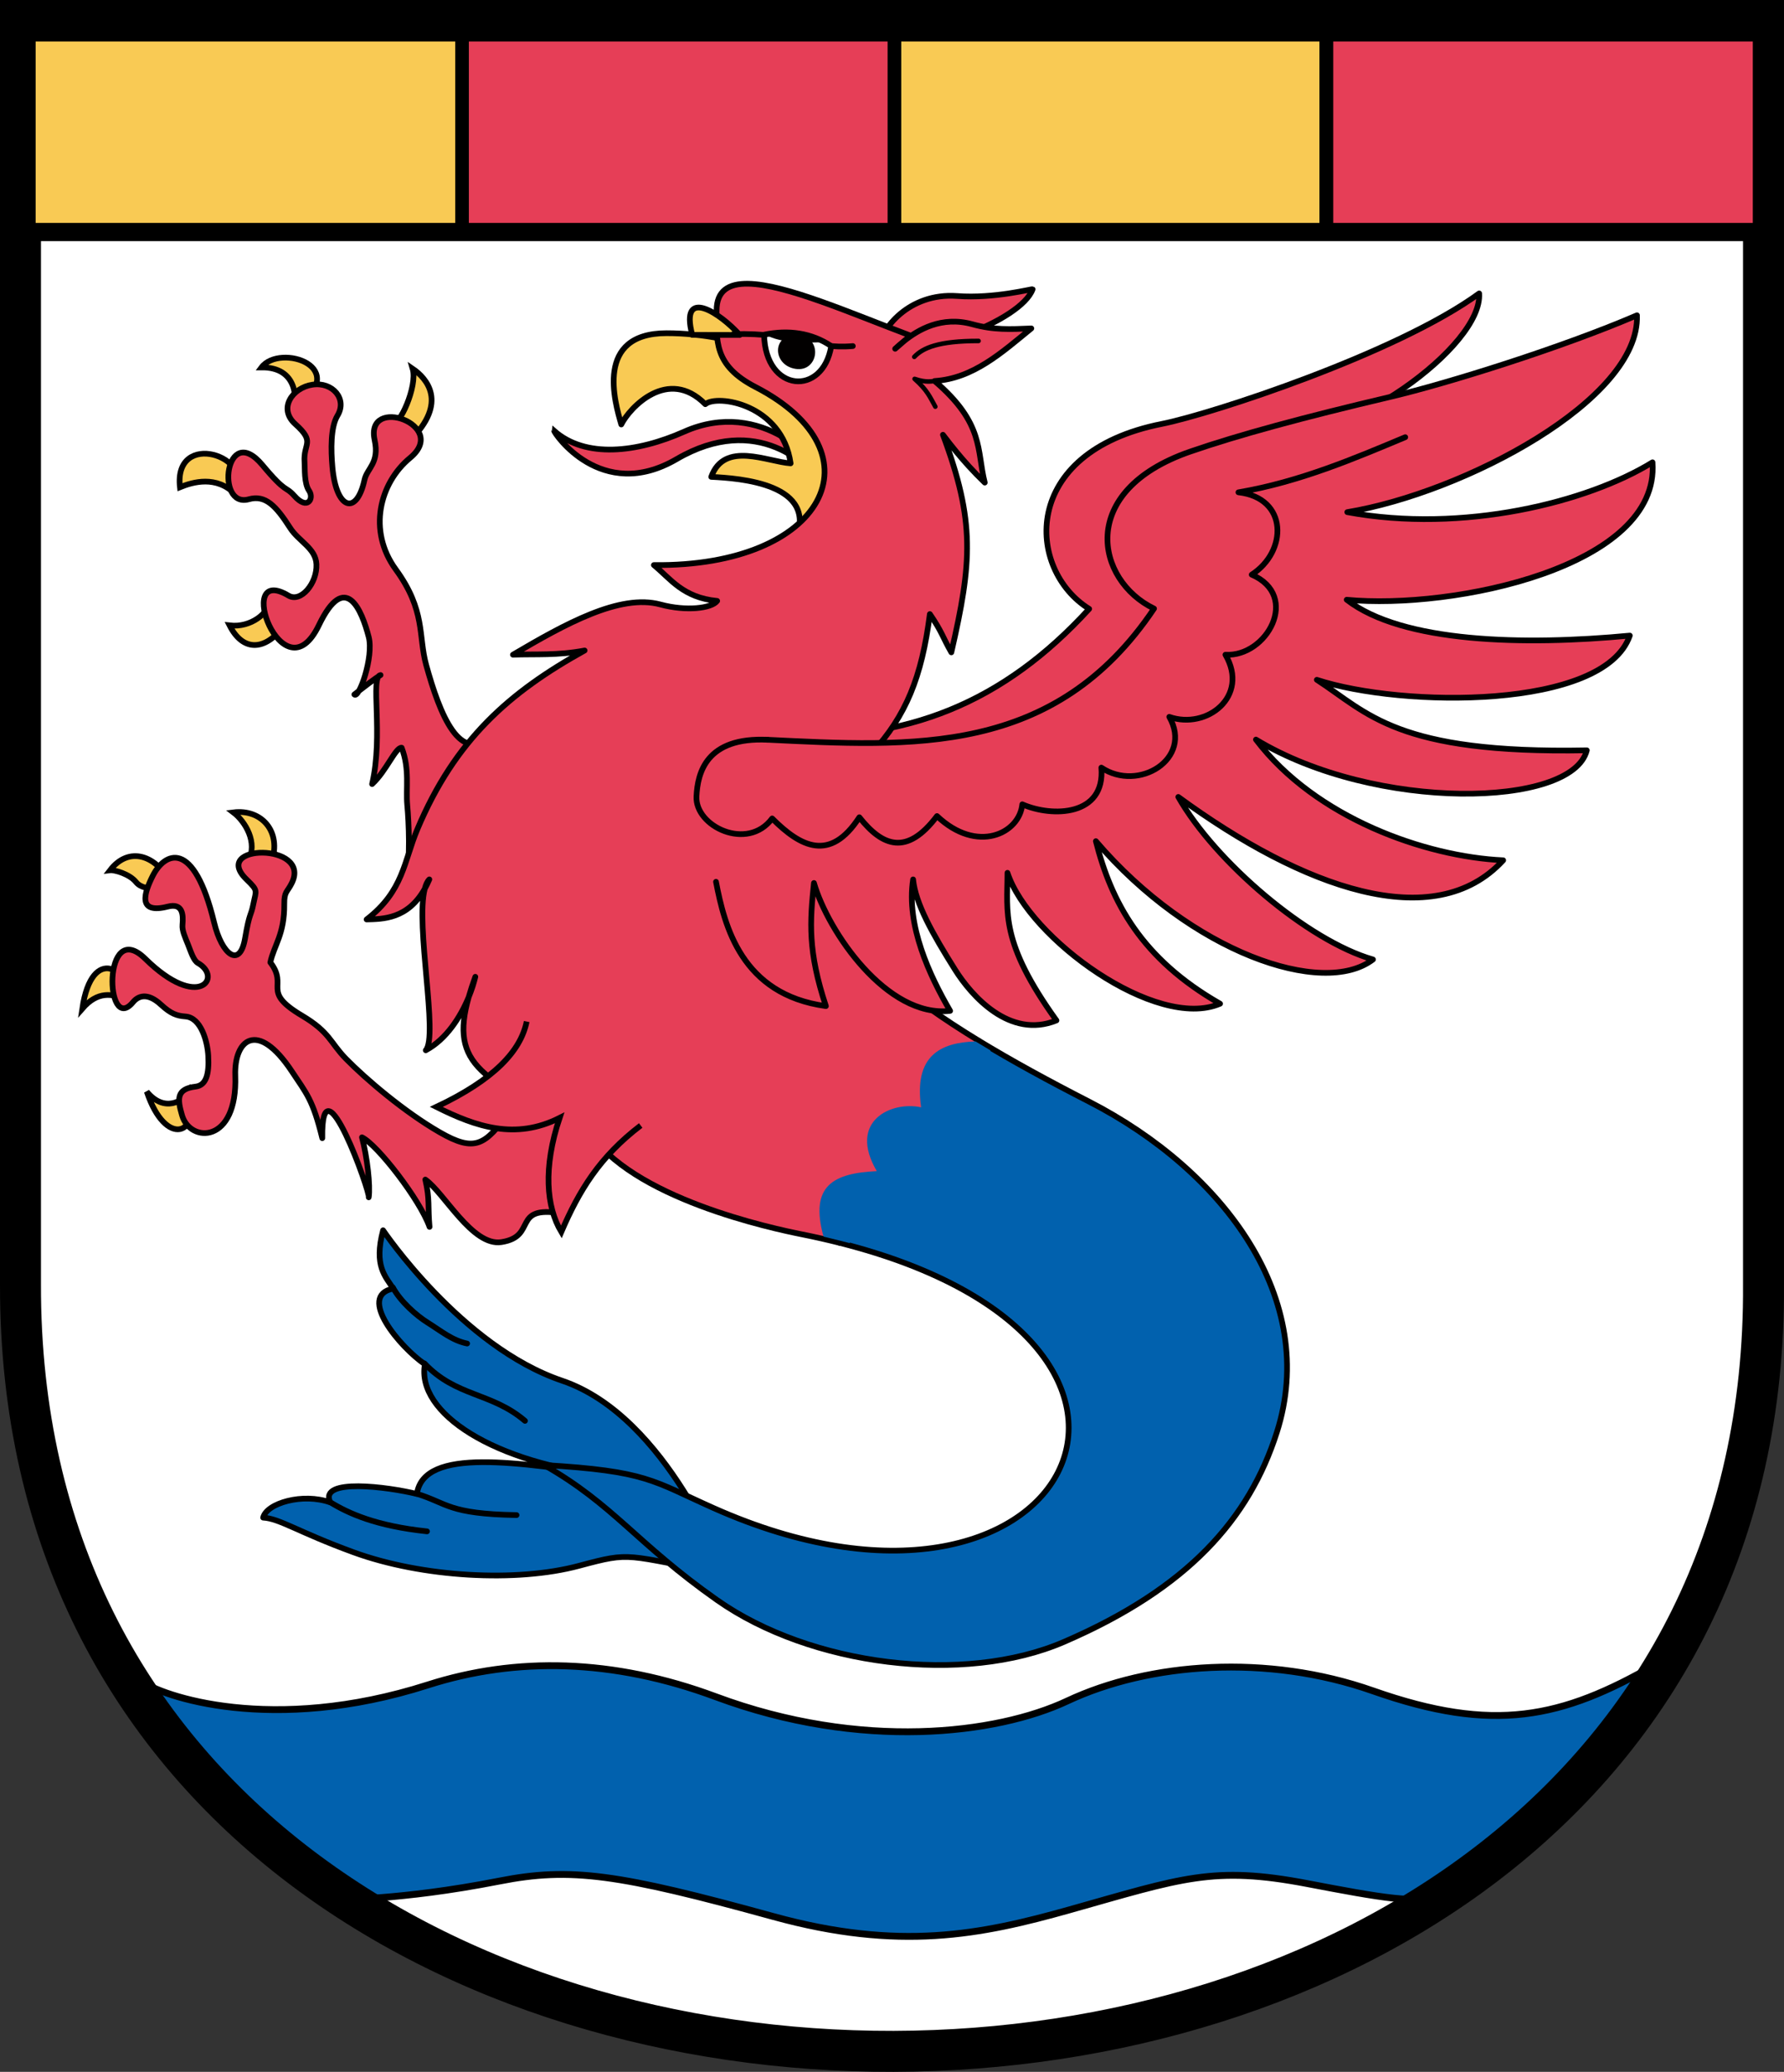 <?xml version="1.0" encoding="UTF-8" standalone="no"?>
<!-- Created with Inkscape (http://www.inkscape.org/) -->
<svg
   xmlns:dc="http://purl.org/dc/elements/1.1/"
   xmlns:cc="http://creativecommons.org/ns#"
   xmlns:rdf="http://www.w3.org/1999/02/22-rdf-syntax-ns#"
   xmlns:svg="http://www.w3.org/2000/svg"
   xmlns="http://www.w3.org/2000/svg"
   xmlns:sodipodi="http://sodipodi.sourceforge.net/DTD/sodipodi-0.dtd"
   xmlns:inkscape="http://www.inkscape.org/namespaces/inkscape"
   id="svg2361"
   sodipodi:version="0.32"
   inkscape:version="0.46dev+devel"
   width="784"
   height="910"
   version="1.0"
   sodipodi:docname="POL_gmina_Potęgowo_COA.svg"
   inkscape:output_extension="org.inkscape.output.svg.inkscape">
  <rect width="100%" height="100%" fill="#333333" stroke="none"/>
  <defs
     id="defs2364" />
  <sodipodi:namedview
     inkscape:window-height="480"
     inkscape:window-width="640"
     inkscape:pageshadow="2"
     inkscape:pageopacity="0.0"
     guidetolerance="10.0"
     gridtolerance="10.0"
     objecttolerance="10.0"
     borderopacity="1.0"
     bordercolor="#666666"
     pagecolor="#ffffff"
     id="base"
     inkscape:zoom="0.35355339"
     inkscape:cx="308.76568"
     inkscape:cy="457.72602"
     inkscape:current-layer="svg2361">
    <inkscape:grid
       type="xygrid"
       id="grid3113" />
  </sodipodi:namedview>
  <g
     id="g3915">
    <path
       sodipodi:nodetypes="ccccc"
       id="rect3110"
       d="M 9.001,9 L 774.991,9 L 774.991,564.066 C 777.987,1011.313 8.002,1015.306 9.001,564.066 L 9.001,9 z"
       style="fill:#ffffff;fill-opacity:1;fill-rule:evenodd;stroke:none;stroke-width:18;stroke-linecap:round;stroke-linejoin:miter;marker:none;marker-start:none;marker-mid:none;marker-end:none;stroke-miterlimit:4;stroke-dasharray:none;stroke-dashoffset:0;stroke-opacity:1;visibility:visible;display:inline;overflow:visible;enable-background:accumulate" />
    <path
       sodipodi:nodetypes="cssssccsssscc"
       id="path3017"
       d="M 61.82,738.213 C 70.816,744.99 119.493,761.991 188.025,740.069 C 226.658,727.711 269.321,728.426 314.601,745.266 C 378.451,769.011 437.963,761.708 469.017,747.122 C 505.089,730.177 556.861,726.3 603.388,742.667 C 656.516,761.357 686.249,754.763 727.366,731.16 C 695.072,788.628 662.778,813.46 630.485,831.753 C 625.332,836.877 606.278,833.376 574.435,827.299 C 533.13,819.416 519.407,824.933 470.13,838.806 C 430.891,849.853 395.201,857.021 339.842,841.775 C 271.681,823.003 250.814,820.05 219.576,826.185 C 173.829,835.17 149.573,833.56 153.133,835.094 C 102.826,800.224 74.53,764.764 61.82,738.213 z"
       style="fill:#0161ae;fill-opacity:1;fill-rule:evenodd;stroke:#000000;stroke-width:3;stroke-linecap:round;stroke-linejoin:round;stroke-miterlimit:4;stroke-dasharray:none;stroke-opacity:1" />
    <path
       style="fill:none;fill-opacity:0.392;fill-rule:evenodd;stroke:#000000;stroke-width:18;stroke-linecap:round;stroke-linejoin:miter;marker:none;marker-start:none;marker-mid:none;marker-end:none;stroke-miterlimit:4;stroke-dasharray:none;stroke-dashoffset:0;stroke-opacity:1;visibility:visible;display:inline;overflow:visible;enable-background:accumulate"
       d="M 9.001,9 L 774.991,9 L 774.991,564.066 C 777.987,1011.313 8.002,1015.306 9.001,564.066 L 9.001,9 z"
       id="path3425"
       sodipodi:nodetypes="ccccc" />
    <g
       id="g3769">
      <rect
         style="opacity:1;fill:#e63e57;fill-opacity:1;fill-rule:evenodd;stroke:#000000;stroke-width:6;stroke-linecap:round;stroke-linejoin:miter;marker:none;marker-start:none;marker-mid:none;marker-end:none;stroke-miterlimit:4;stroke-dasharray:none;stroke-dashoffset:0;stroke-opacity:1;visibility:visible;display:inline;overflow:visible;enable-background:accumulate"
         id="rect3100"
         width="190.138"
         height="86.09"
         x="202.969"
         y="15.23" />
      <rect
         y="15.23"
         x="12.663"
         height="86.09"
         width="190.388"
         id="rect3102"
         style="opacity:1;fill:#f9ca54;fill-opacity:1;fill-rule:evenodd;stroke:#000000;stroke-width:6;stroke-linecap:round;stroke-linejoin:miter;marker:none;marker-start:none;marker-mid:none;marker-end:none;stroke-miterlimit:4;stroke-dasharray:none;stroke-dashoffset:0;stroke-opacity:1;visibility:visible;display:inline;overflow:visible;enable-background:accumulate" />
      <rect
         style="fill:#e63e57;fill-opacity:1;fill-rule:evenodd;stroke:#000000;stroke-width:6;stroke-linecap:round;stroke-linejoin:miter;marker:none;marker-start:none;marker-mid:none;marker-end:none;stroke-miterlimit:4;stroke-dasharray:none;stroke-dashoffset:0;stroke-opacity:1;visibility:visible;display:inline;overflow:visible;enable-background:accumulate"
         id="rect3104"
         width="190.388"
         height="86.09"
         x="582.896"
         y="15.23" />
      <rect
         y="15.23"
         x="393.072"
         height="86.09"
         width="189.77"
         id="rect3106"
         style="fill:#f9ca54;fill-opacity:1;fill-rule:evenodd;stroke:#000000;stroke-width:6;stroke-linecap:round;stroke-linejoin:miter;marker:none;marker-start:none;marker-mid:none;marker-end:none;stroke-miterlimit:4;stroke-dasharray:none;stroke-dashoffset:0;stroke-opacity:1;visibility:visible;display:inline;overflow:visible;enable-background:accumulate" />
      <path
         style="fill:none;fill-rule:evenodd;stroke:#000000;stroke-width:8;stroke-linecap:butt;stroke-linejoin:miter;stroke-miterlimit:4;stroke-dasharray:none;stroke-opacity:1"
         d="M 12.264,101.911 L 773.253,101.911"
         id="path3108"
         sodipodi:nodetypes="cc" />
    </g>
    <g
       id="g3892">
      <path
         style="fill:#e63e57;fill-opacity:1;fill-rule:evenodd;stroke:#000000;stroke-width:2.5;stroke-linecap:round;stroke-linejoin:round;marker:none;marker-start:none;marker-mid:none;marker-end:none;stroke-miterlimit:4;stroke-dasharray:none;stroke-dashoffset:0;stroke-opacity:1;visibility:visible;display:inline;overflow:visible;enable-background:accumulate"
         d="M 387.169,151.175 C 386.884,145.342 399.052,128.436 420.576,130.017 C 437.139,131.233 453.525,126.775 453.798,127.047 C 448.883,140.848 403.122,158.172 387.169,151.175 z"
         id="path3582" />
      <path
         id="path3551"
         style="fill:#e63e57;fill-opacity:1;fill-rule:evenodd;stroke:#000000;stroke-width:2.5;stroke-linecap:round;stroke-linejoin:round;marker:none;marker-start:none;marker-mid:none;marker-end:none;stroke-miterlimit:4;stroke-dasharray:none;stroke-dashoffset:0;stroke-opacity:1;visibility:visible;display:inline;overflow:visible;enable-background:accumulate"
         d="M 342.5,323 C 398.505,326.064 441.148,308.463 478.659,267.433 C 450.946,250.236 447.988,198.572 510.59,186.189 C 532.381,181.878 614.233,155.071 650.034,128.88 C 651.657,152.009 591.438,195.663 555.75,192.25 C 601.702,277.219 392.857,411.987 342.5,323 z"
         sodipodi:nodetypes="ccsccc" />
      <path
         style="fill:#e63e57;fill-opacity:1;fill-rule:evenodd;stroke:#000000;stroke-width:2.5;stroke-linecap:butt;stroke-linejoin:miter;stroke-miterlimit:4;stroke-dasharray:none;stroke-opacity:1"
         d="M 243.518,189.222 C 243.344,189.977 264.086,221.046 297.341,201.657 C 332.73,180.991 356.31,204.453 362.114,213.72 C 361.978,202.635 334.258,174.643 300.682,189.593 C 279.874,198.858 257.291,201.401 243.518,189.222 z"
         id="path3011"
         sodipodi:nodetypes="cscsc" />
      <path
         style="fill:#f9ca54;fill-opacity:1;fill-rule:evenodd;stroke:#000000;stroke-width:2.5;stroke-linecap:round;stroke-linejoin:round;stroke-miterlimit:4;stroke-dasharray:none;stroke-opacity:1"
         d="M 273.028,186.438 C 270.227,176.755 261.211,146.374 292.887,146.349 C 355.862,146.3 424.215,199.252 349.493,237.476 C 360.143,212.441 325.057,210.072 312.56,209.452 C 318.319,193.494 337.237,202.844 347.452,203.512 C 343.674,177.33 315.005,173.154 309.961,177.529 C 293.578,160.991 276.704,179.043 273.028,186.438 z"
         id="path3007"
         sodipodi:nodetypes="csccccc" />
      <path
         id="path3025"
         style="fill:#f9ca54;fill-opacity:1;fill-rule:evenodd;stroke:#000000;stroke-width:2.5;stroke-linecap:round;stroke-linejoin:miter;marker:none;marker-start:none;marker-mid:none;marker-end:none;stroke-miterlimit:4;stroke-dasharray:none;stroke-dashoffset:0;stroke-opacity:1;visibility:visible;display:inline;overflow:visible;enable-background:accumulate"
         d="M 100.888,274.688 C 106.478,285.733 115.563,286.111 123.809,276.173 C 121.818,272.214 116.907,268.254 118.427,264.295 C 118.143,269.009 110.457,275.819 100.888,274.688 z M 79.081,213.999 C 76.254,188.716 112.649,200.167 103.394,217.061 C 95.103,208.678 84.753,211.696 79.081,213.999 z M 114.9,161.382 C 123.005,150.561 155.797,161.338 129.006,179.942 C 130.559,175.272 130.64,161.199 114.9,161.382 z M 172.621,185.603 C 175.228,187.842 183.626,169.7 181.344,161.939 C 187.435,166.083 197.138,176.766 180.137,193.49 L 172.621,185.603 z M 109.054,378.158 C 113.494,370.156 107.739,360.754 102.558,356.814 C 115.028,355.253 123.822,365.315 119.355,378.529 L 109.054,378.158 z M 48.364,382.241 C 50.223,382.011 56.905,383.84 59.779,387.438 C 63.767,392.431 75.276,389.578 75.554,388.83 C 69.013,375.427 56.658,371.412 48.364,382.241 z M 36.162,443.023 C 42.849,435.317 49.236,436.249 55.556,439.08 C 58.023,426.459 40.422,414.122 36.162,443.023 z M 64.511,479.493 C 72.803,504.305 88.519,498.643 83.164,479.307 C 80.654,483.747 72.179,488.815 64.511,479.493 z" />
      <path
         id="path3580"
         style="fill:#e63e57;fill-opacity:1;fill-rule:evenodd;stroke:#000000;stroke-width:2.5;stroke-linecap:round;stroke-linejoin:round;marker:none;marker-start:none;marker-mid:none;marker-end:none;stroke-miterlimit:4;stroke-dasharray:none;stroke-dashoffset:0;stroke-opacity:1;visibility:visible;display:inline;overflow:visible;enable-background:accumulate"
         d="M 216.607,322.108 C 202.36,337.146 193.213,313.552 187.283,292.042 C 183.766,279.288 187.141,268.23 173.92,250.097 C 161.474,233.027 166.845,212.134 180.23,201.1 C 197.73,186.673 160.316,173.355 164.64,193.305 C 166.833,203.424 161.297,205.638 160.186,210.751 C 156.751,226.557 147.744,223.939 146.081,205.183 C 145.404,197.56 145.24,187.602 148.308,182.54 C 152.711,175.275 146.214,167.648 137.335,168.956 C 128.486,170.258 122.125,179.428 129.748,186.252 C 138.82,194.373 133.221,194.537 133.831,202.956 C 134.033,205.736 133.574,212.253 135.836,215.553 C 138.127,218.894 135.202,224.373 129.377,217.803 C 125.286,213.19 126.101,217.177 115.323,204.26 C 99.086,184.799 94.496,223.438 109.333,219.288 C 116.656,217.24 121.29,222.183 127.521,231.909 C 131.293,237.795 138.748,240.758 139.06,247.853 C 139.426,256.159 132.202,264.841 126.779,261.604 C 102.329,247.008 124.416,307.242 140.141,274.596 C 151.808,250.375 158.989,267.983 162.042,279.792 C 164.301,288.532 157.743,307.045 155.731,305.033 C 160.281,301.474 164.638,298.106 167.238,296.496 C 162.582,297.072 168.565,322.653 163.526,344.379 C 169.841,338.586 173.855,328.118 176.518,328.418 C 180.152,337.888 178.289,346.418 178.971,353.618 C 179.654,360.818 180.419,377.969 178.374,386.324 L 216.607,322.108 z M 224.031,488.03 C 213.266,503.116 208.733,506.234 193.222,497.31 C 177.736,488.401 160.736,473.92 152.02,465.017 C 145.085,457.932 145.029,453.392 132.718,446.086 C 114.353,435.187 126.991,433.331 118.798,422.701 C 120.448,415.053 125.049,410.468 124.923,397.089 C 124.869,391.417 126.236,391.955 128.263,387.809 C 136.942,370.062 92.147,370.624 108.405,386.324 C 113.614,391.355 112.523,391.044 111.374,396.903 C 110.2,402.891 109.757,400.089 107.67,412.245 C 105.39,425.523 97.51,419.339 94.114,405.255 C 85.116,367.947 72.282,374.45 67.118,384.704 C 63.394,392.101 60.157,401.643 73.698,398.202 C 80.298,396.525 80.611,401.651 80.194,406.183 C 79.958,408.751 81.29,411.504 82.654,414.928 C 83.896,418.048 85.07,421.913 86.968,422.979 C 97.989,429.17 87.397,444.241 63.862,421.123 C 44.961,402.558 46.137,455.087 58.479,440.147 C 60.556,437.634 64.604,435.6 70.729,441.26 C 75.11,445.31 77.781,446.192 81.493,446.457 C 88.375,446.948 91.17,457.495 91.515,463.717 C 91.975,471.991 90.536,476.724 85.948,477.266 C 77.428,478.272 77.935,482.781 80.005,489.888 C 83.566,502.109 104.474,502.466 103.394,472.44 C 102.827,456.704 113.105,447.713 128.263,470.584 C 134.696,480.29 137.516,483.047 141.626,499.908 C 141.099,462.761 162.965,524.279 162.042,525.892 C 162.806,520.763 161.369,508.191 159.072,499.537 C 165.778,502.72 184.552,526.927 188.767,538.884 C 187.929,529.795 188.973,526.965 186.912,518.097 C 195.078,523.665 207.544,547.512 220.319,545.565 C 236.434,543.109 224.495,529.325 246.673,532.944 C 270.962,484.019 262.725,457.994 224.031,488.03 z" />
      <path
         style="fill:#0161ae;fill-opacity:1;fill-rule:evenodd;stroke:#000000;stroke-width:2.5;stroke-linecap:round;stroke-linejoin:round;stroke-miterlimit:4;stroke-dasharray:none;stroke-opacity:1"
         d="M 318.87,691.257 C 318.87,691.257 293.509,622.163 247.044,606.44 C 202.702,591.436 168.352,540.368 168.352,540.368 C 164.187,556.133 169.41,560.613 172.806,565.98 C 156.669,569.176 175.997,591.9 186.726,599.202 C 182.841,620.439 216.59,642.934 269.687,648.385 C 227.97,642.335 186.231,635.389 183.2,656.18 C 170.683,653.094 139.877,648.987 145.153,659.892 C 133.034,655.576 117.141,660.228 115.643,666.573 C 122.911,666.969 130.947,672.882 155.36,681.792 C 185.467,692.781 226.994,695.104 254.468,687.731 C 278.28,681.341 273.693,683.101 318.87,691.257 z"
         id="path3212" />
      <path
         id="path3210"
         style="fill:none;fill-opacity:0.392;fill-rule:evenodd;stroke:#000000;stroke-width:2.5;stroke-linecap:round;stroke-linejoin:round;stroke-miterlimit:4;stroke-dasharray:none;stroke-opacity:1"
         d="M 183.107,656.087 C 196.759,660.25 196.892,664.944 227,665.46 M 144.967,659.706 C 153.165,664.772 165.352,670.254 187.654,672.605 M 186.54,598.831 C 200.387,613.558 216.016,611.5 230.712,624.072 M 172.621,565.424 C 175.987,571.701 183.106,577.918 187.9,580.903 C 193.807,584.581 198.697,588.767 205.285,590.108" />
      <path
         style="fill:#e63e57;fill-opacity:1;fill-rule:evenodd;stroke:#000000;stroke-width:2.5;stroke-linecap:round;stroke-linejoin:round;marker:none;marker-start:none;marker-mid:none;marker-end:none;stroke-miterlimit:4;stroke-dasharray:none;stroke-dashoffset:0;stroke-opacity:1;visibility:visible;display:inline;overflow:visible;enable-background:accumulate"
         d="M 430.106,457.092 C 366.906,418.592 337.839,380.477 383.388,330.467 C 398.012,314.41 405.065,297.683 408.638,269.717 C 414.056,277.644 414.208,279.775 418.075,286.53 C 427.187,246.867 428.609,229.144 414.388,190.967 C 418.324,196.167 421.925,200.577 425.763,204.78 C 427.977,207.204 430.259,209.55 432.763,211.967 C 429.185,197.878 432.65,186.058 410.731,167.342 C 427.74,166.258 440.28,154.799 453.231,144.248 C 443.908,144.624 436.82,145.048 427.263,142.405 C 413.757,138.67 403.402,144.903 397.388,149.717 C 396.334,150.603 395.066,151.693 393.388,153.186 C 394.361,152.315 395.719,151.053 397.388,149.717 C 399.19,148.202 400.2,147.436 400.2,147.436 C 373.632,137.426 345.194,124.904 328.794,124.623 C 320.204,124.477 314.919,127.69 314.919,136.373 C 314.919,149.525 313.418,160.385 331.981,169.967 C 388.245,199.01 362.348,249.043 287.356,248.186 C 294.684,254.191 300.035,262.484 315.169,263.936 C 312.754,267.229 301.516,268.565 290.2,265.498 C 272.424,260.68 248.236,274.128 225.419,287.561 C 235.671,287.195 244.775,287.974 256.919,285.717 C 223.795,304.038 200,324.929 183.419,364.217 C 177.487,378.272 177.334,391.352 161.106,403.842 C 168.189,403.644 179.148,403.779 186.669,390.373 C 187.144,388.558 187.781,387.118 188.669,386.248 C 188.033,387.746 187.37,389.123 186.669,390.373 C 182.475,406.416 192.701,455.085 187.106,461.311 C 196.212,456.44 202.411,446.601 205.981,437.936 C 206.767,435.172 207.718,432.222 208.888,429.03 C 208.27,431.605 207.314,434.701 205.981,437.936 C 197.475,467.857 211.898,474.439 258.45,496.342 C 276.89,526.385 340.006,539.668 352.45,542.155 C 358.216,543.307 363.743,544.564 369.044,545.905"
         id="path3080"
         sodipodi:nodetypes="cscccscccscscccssccsccscccccccccsc" />
      <path
         style="fill:#0161ae;fill-opacity:1;fill-rule:evenodd;stroke:#000000;stroke-width:2.5;stroke-linecap:round;stroke-linejoin:round;marker:none;marker-start:none;marker-mid:none;marker-end:none;stroke-miterlimit:4;stroke-dasharray:none;stroke-dashoffset:0;stroke-opacity:1;visibility:visible;display:inline;overflow:visible;enable-background:accumulate"
         d="M 369.044,545.905 C 543.655,590.051 468.7,731.481 313.606,662.373 C 286.738,650.415 284.396,646.127 239.075,643.467 C 269.958,661.089 279.459,677.699 315.169,702.811 C 356.195,731.661 423.532,740.151 467.575,721.155 C 522.077,697.647 548.953,667.218 561.138,629.061 C 579.699,570.935 538.342,514.469 478.513,483.811 C 460.899,474.785 444.613,465.929 430.106,457.092"
         id="path3069"
         sodipodi:nodetypes="cccssssc" />
      <path
         style="fill:#e63e57;fill-opacity:1;fill-rule:evenodd;stroke:#000000;stroke-width:2.5;stroke-linecap:butt;stroke-linejoin:miter;stroke-miterlimit:4;stroke-dasharray:none;stroke-opacity:1"
         d="M 231.454,448.684 C 228.84,461.643 217.097,474.205 191.737,486.174 C 209.25,494.949 226.528,500.789 245.931,491 C 238.627,512.848 240.054,530.081 246.673,541.111 C 254.56,522.815 263.541,508.081 281.565,494.341"
         id="path3015"
         sodipodi:nodetypes="ccccc" />
      <path
         style="fill:#f9ca54;fill-opacity:1;fill-rule:evenodd;stroke:#000000;stroke-width:2.5;stroke-linecap:round;stroke-linejoin:round;marker:none;marker-start:none;marker-mid:none;marker-end:none;stroke-miterlimit:4;stroke-dasharray:none;stroke-dashoffset:0;stroke-opacity:1;visibility:visible;display:inline;overflow:visible;enable-background:accumulate"
         d="M 304.208,147.091 L 325.092,147.136 C 316.725,137.664 298.605,125.555 304.208,147.091 z"
         id="path3009"
         sodipodi:nodetypes="ccc" />
      <path
         id="path3556"
         style="fill:#e63e57;fill-opacity:1;fill-rule:evenodd;stroke:#000000;stroke-width:2.5;stroke-linecap:round;stroke-linejoin:round;marker:none;marker-start:none;marker-mid:none;marker-end:none;stroke-miterlimit:4;stroke-dasharray:none;stroke-dashoffset:0;stroke-opacity:1;visibility:visible;display:inline;overflow:visible;enable-background:accumulate"
         d="M 336.252,324.869 C 401.224,328.015 463.453,332.344 507.159,267.311 C 481.643,255.018 472.98,215.684 522.98,198.376 C 544.007,191.097 572.637,183.339 611.181,174.273 C 636.127,168.406 686.511,152.637 719.39,138.482 C 720.722,175.642 643.349,216.448 592.073,224.944 C 642.811,234.378 697.718,220.64 726.215,203.05 C 729.613,248.967 638.742,267.889 591.829,263.419 C 616.23,282.392 669.94,283.577 716.241,279.167 C 704.907,311.839 616.115,310.862 578.705,298.59 C 601.15,313.13 613.6,331.171 697.343,329.562 C 690.932,354.884 604.438,356.579 551.933,324.837 C 578.105,359.31 626.421,376.271 660.597,377.857 C 630.359,410.818 572.665,390.17 517.812,350.035 C 533.985,378.525 574.754,413.223 603.378,421.427 C 581.342,438.254 523.383,418.281 481.591,369.458 C 488.342,396.117 501.624,421.143 536.185,440.85 C 508.142,452.856 452.228,412.228 442.745,383.369 C 442.726,400.865 439.426,413.644 464.268,448.199 C 443.721,456.519 426.881,437.314 419.724,425.921 C 409.779,410.087 402.311,396.864 401.275,386.256 C 398.146,406.507 408.531,428.481 417.548,443.999 C 389.793,447.158 363.847,409.185 357.704,387.831 C 355.895,404.822 354.975,417.855 362.954,441.9 C 325.832,436.838 318.373,406.686 314.659,387.306"
         sodipodi:nodetypes="ccsscccccccccccccccsccccc" />
      <path
         style="fill:none;fill-opacity:1;fill-rule:evenodd;stroke:#000000;stroke-width:2.5;stroke-linecap:round;stroke-linejoin:round;marker:none;marker-start:none;marker-mid:none;marker-end:none;stroke-miterlimit:4;stroke-dasharray:none;stroke-dashoffset:0;stroke-opacity:1;visibility:visible;display:inline;overflow:visible;enable-background:accumulate"
         d="M 337.408,324.926 C 310.239,323.639 306.586,339.532 306.07,349.78 C 305.403,363.004 328.513,374.053 339.331,359.484 C 351.776,371.933 364.752,378.853 377.652,358.959 C 387.831,371.833 398.568,375.973 411.773,358.434 C 429.416,375.132 447.992,366.145 449.262,353.274 C 462.411,359.052 485.788,358.523 483.998,337.155 C 500.287,348.094 524.413,333.313 513.856,314.863 C 530.254,320.62 549.223,305.933 538.529,287.566 C 556.627,288.641 571.702,261.751 550.077,252.395 C 565.785,242.329 566.285,218.735 544.239,216.238 C 571.241,211.647 595.507,201.238 617.551,192.027"
         id="path3558"
         sodipodi:nodetypes="cscccccccccc" />
      <path
         style="fill:none;fill-rule:evenodd;stroke:#000000;stroke-width:2;stroke-linecap:round;stroke-linejoin:round;stroke-miterlimit:4;stroke-dasharray:none;stroke-opacity:1"
         d="M 401.794,156.748 C 405.544,152.796 412.396,149.73 430.044,149.748"
         id="path3096"
         sodipodi:nodetypes="cc" />
      <path
         style="fill:none;fill-rule:evenodd;stroke:#000000;stroke-width:2;stroke-linecap:round;stroke-linejoin:round;stroke-miterlimit:4;stroke-dasharray:none;stroke-opacity:1"
         d="M 411.044,178.623 C 408.717,174.488 407.55,171.378 401.933,166.418 C 407.405,168.26 409.128,167.318 411.794,167.373"
         id="path3098"
         sodipodi:nodetypes="ccc" />
      <path
         style="fill:none;fill-rule:evenodd;stroke:#000000;stroke-width:2.5;stroke-linecap:round;stroke-linejoin:round;stroke-miterlimit:4;stroke-dasharray:none;stroke-opacity:1"
         d="M 322.294,146.748 C 349.374,145.999 357.164,153.577 374.794,151.998"
         id="path3090"
         sodipodi:nodetypes="cc" />
      <path
         style="fill:#ffffff;fill-opacity:1;fill-rule:evenodd;stroke:#000000;stroke-width:2.5;stroke-linecap:round;stroke-linejoin:round;stroke-miterlimit:4;stroke-dasharray:none;stroke-opacity:1"
         d="M 335.794,146.998 C 346.462,144.773 356.656,146.194 365.294,151.998 C 361.685,174.25 336.325,172.511 335.794,146.998 z"
         id="path3088"
         sodipodi:nodetypes="ccc" />
      <path
         style="fill:#020000;fill-opacity:1;fill-rule:evenodd;stroke:none;stroke-width:2.5;stroke-linecap:round;stroke-linejoin:round;stroke-miterlimit:4;stroke-dasharray:none;stroke-opacity:1"
         d="M 350.794,147.166 C 361.921,148.122 359.759,163.668 349.544,162.007 C 339.156,160.319 339.17,146.168 350.794,147.166 z"
         id="path3092"
         sodipodi:nodetypes="czz" />
      <path
         style="fill:#020000;fill-opacity:1;fill-rule:evenodd;stroke:none;stroke-width:1.5;stroke-linecap:round;stroke-linejoin:round;stroke-miterlimit:4;stroke-dasharray:none;stroke-opacity:1"
         d="M 336.794,147.186 C 342.848,150.542 352.835,150.746 362.294,150.248 C 354.327,147.213 346.236,144.649 336.794,147.186 z"
         id="path3094"
         sodipodi:nodetypes="ccc" />
      <path
         style="fill:#0161ae;fill-opacity:1;fill-rule:evenodd;stroke:none;stroke-width:0.1;stroke-linecap:butt;stroke-linejoin:miter;stroke-miterlimit:4;stroke-dasharray:none;stroke-opacity:1"
         d="M 373.337,545.993 C 369.575,544.971 365.732,544.085 361.912,543.16 C 355.678,520.651 366.317,515.298 385.313,514.385 C 372.421,492.418 391.671,483.493 404.801,486.36 C 401.522,463.528 413.439,457.897 428.723,457.419 L 435.319,461.386 L 373.337,545.993 z"
         id="path3086"
         sodipodi:nodetypes="ccccccc" />
    </g>
  </g>
</svg>
